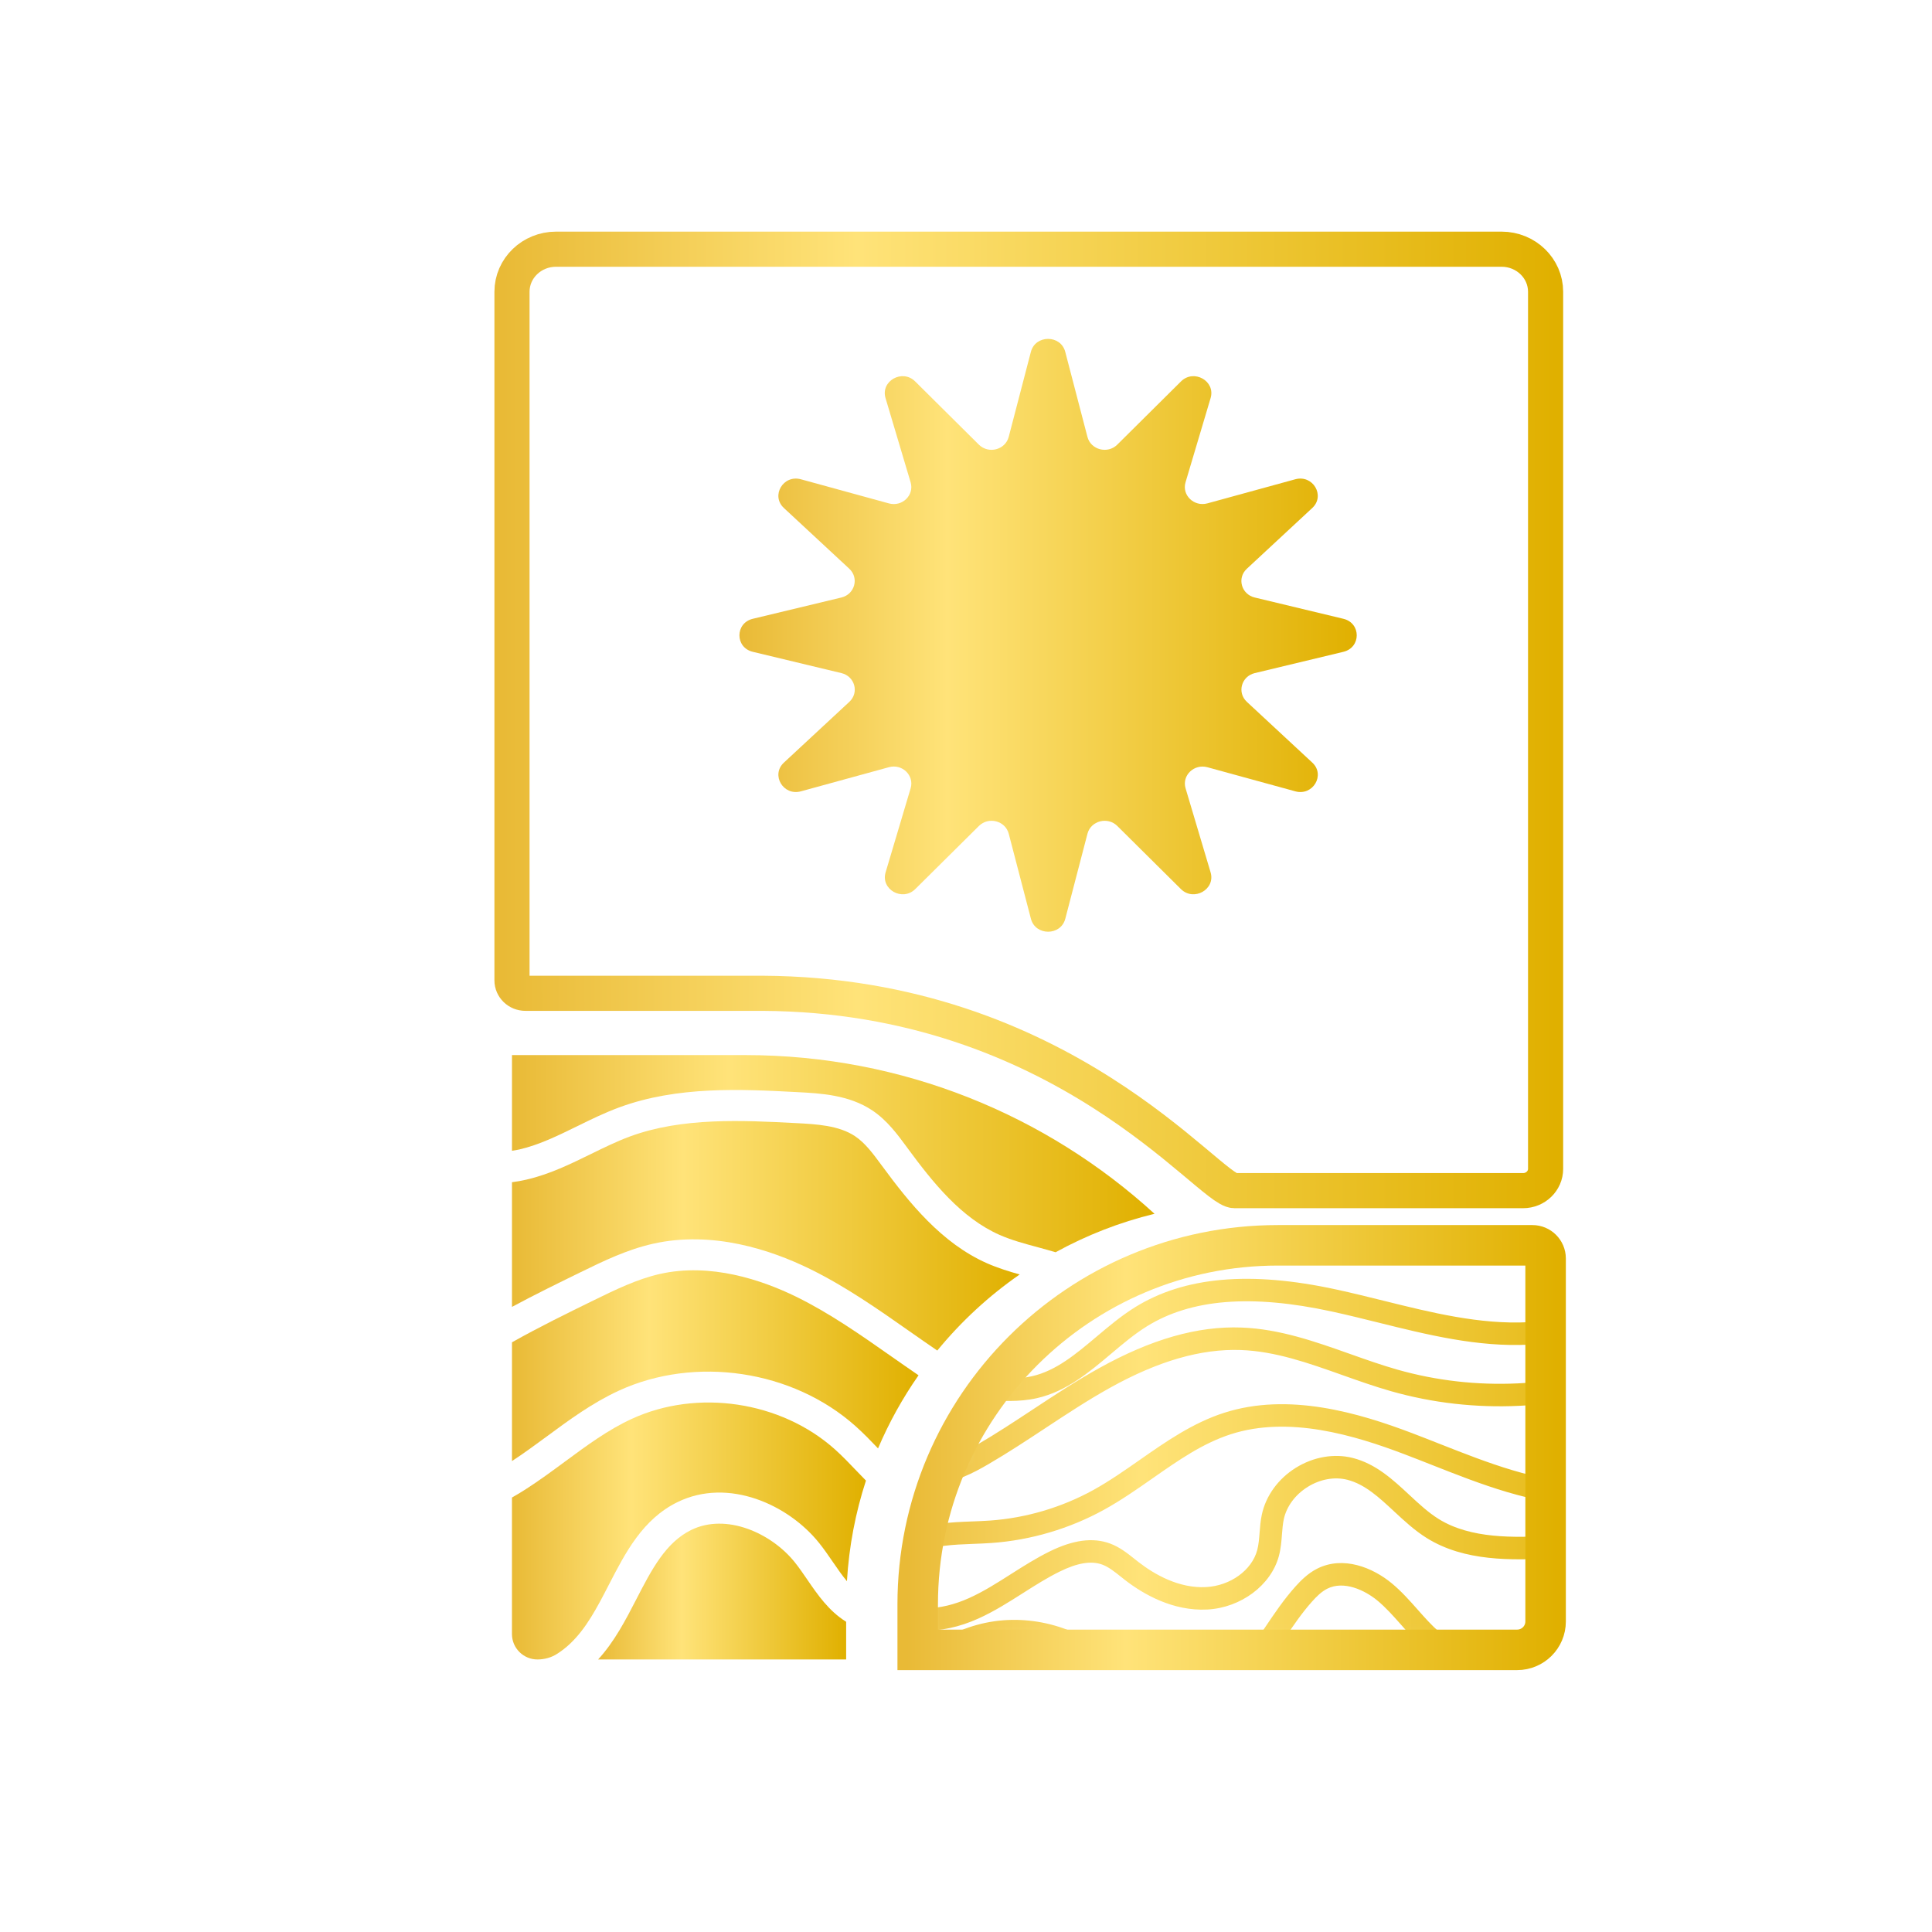 <svg width="110" height="110" viewBox="0 0 110 110" fill="none" xmlns="http://www.w3.org/2000/svg">
<path d="M29.15 16.613V55.816C29.15 56.223 29.491 56.554 29.913 56.554H43.417C60.501 56.645 68.855 67.79 70.286 67.79H86.718C87.426 67.79 88 67.234 88 66.55V16.613C88 15.274 86.878 14.188 85.493 14.188H31.658C30.273 14.188 29.15 15.274 29.15 16.613Z" stroke="url(#paint0_linear_3612_105368)" stroke-width="2" stroke-miterlimit="10"/>
<mask id="mask0_3612_105368" style="mask-type:luminance" maskUnits="userSpaceOnUse" x="52" y="70" width="36" height="24">
<path d="M86.379 93.936H52.25V91.35C52.25 80.065 61.439 70.903 72.757 70.903H87.248C87.663 70.903 88 71.239 88 71.653V92.32C88 93.212 87.274 93.936 86.379 93.936Z" fill="white"/>
</mask>
<g mask="url(#mask0_3612_105368)">
<path d="M66.749 98.023C66.011 98.023 65.287 97.836 64.636 97.408C64.107 97.059 63.709 96.605 63.324 96.165C63.187 96.008 63.05 95.851 62.907 95.701C61.357 94.071 59.012 93.257 56.79 93.576C54.566 93.895 52.545 95.337 51.516 97.337L50.381 96.751C51.597 94.389 53.983 92.687 56.609 92.309C59.236 91.932 62.003 92.894 63.831 94.819C63.986 94.982 64.135 95.152 64.284 95.322C64.628 95.715 64.952 96.086 65.338 96.34C66.754 97.272 68.836 96.45 70.076 95.204C70.813 94.463 71.397 93.594 72.016 92.674C72.549 91.881 73.1 91.061 73.762 90.324C74.06 89.993 74.47 89.577 74.996 89.312C76.481 88.565 78.161 89.253 79.239 90.145C79.793 90.603 80.262 91.133 80.716 91.645C81.12 92.102 81.502 92.533 81.933 92.908C84.534 95.177 88.459 95.061 91.588 94.707C92.353 94.62 93.082 94.51 93.59 94.115C94.264 93.591 94.443 92.626 94.384 91.899C94.309 90.968 93.911 90.053 93.526 89.168C93.448 88.988 93.304 88.656 93.154 88.591C93.069 88.554 92.887 88.561 92.74 88.566L88.244 88.738C86.089 88.821 83.407 88.924 81.237 87.572C80.544 87.14 79.947 86.585 79.37 86.049C78.519 85.257 77.714 84.509 76.713 84.253C75.99 84.068 75.167 84.214 74.456 84.657C73.745 85.099 73.247 85.773 73.092 86.505C73.035 86.773 73.013 87.061 72.989 87.365C72.959 87.762 72.927 88.172 72.815 88.59C72.37 90.255 70.656 91.537 68.74 91.64C66.795 91.74 65.115 90.782 64.049 89.955C63.967 89.891 63.884 89.826 63.802 89.76C63.45 89.479 63.117 89.214 62.758 89.082C62.135 88.852 61.341 88.982 60.332 89.48C59.619 89.831 58.952 90.255 58.245 90.704C57.437 91.218 56.6 91.751 55.691 92.159C53.561 93.118 51.419 93.07 49.964 92.029L49.854 91.951L49.785 91.835C49.407 91.195 49.331 90.415 49.573 89.641C49.889 88.625 50.705 87.712 51.7 87.257C52.875 86.719 54.137 86.67 55.358 86.624C55.697 86.611 56.036 86.598 56.372 86.574C58.418 86.429 60.448 85.828 62.244 84.838C63.152 84.338 64.038 83.719 64.893 83.121C66.373 82.087 67.903 81.018 69.687 80.442C73.367 79.255 77.357 80.44 80.422 81.605C80.948 81.805 81.474 82.012 82 82.22C84.695 83.282 87.48 84.381 90.333 84.436C91.201 84.452 91.824 84.357 92.335 84.121C94.117 83.302 94.513 80.652 93.866 78.563C93.853 78.519 93.841 78.485 93.832 78.459C93.785 78.472 93.724 78.494 93.647 78.524C89.065 80.312 83.936 80.556 79.207 79.211C78.268 78.944 77.338 78.614 76.437 78.294C74.469 77.595 72.609 76.936 70.642 76.864C68.384 76.786 65.953 77.484 63.201 79.014C61.939 79.715 60.703 80.531 59.507 81.319C58.463 82.008 57.383 82.72 56.276 83.364C55.428 83.858 54.429 84.39 53.293 84.466C52.172 84.539 50.792 84.068 50.23 82.844C49.574 81.414 50.463 79.757 51.664 79.042C52.85 78.335 54.237 78.312 55.436 78.378C55.647 78.39 55.858 78.405 56.07 78.42C57.016 78.487 57.91 78.549 58.757 78.357C60.132 78.044 61.253 77.099 62.439 76.099C63.131 75.516 63.845 74.913 64.632 74.424C67.435 72.685 71.18 72.355 76.079 73.418C76.985 73.614 77.9 73.841 78.785 74.06C81.477 74.729 84.262 75.422 87.012 75.28C88.353 75.212 90.167 74.87 91.198 73.626L92.179 74.444C91.129 75.711 89.365 76.442 87.077 76.558C84.136 76.71 81.26 75.993 78.477 75.302C77.602 75.085 76.696 74.86 75.809 74.668C71.248 73.68 67.812 73.956 65.304 75.512C64.596 75.952 63.917 76.524 63.261 77.078C62.01 78.133 60.716 79.224 59.039 79.605C58.008 79.839 56.978 79.766 55.98 79.697C55.774 79.682 55.569 79.668 55.364 79.656C54.356 79.598 53.206 79.612 52.316 80.142C51.587 80.576 51.042 81.551 51.39 82.31C51.682 82.947 52.519 83.235 53.208 83.189C54.069 83.132 54.912 82.678 55.635 82.257C56.711 81.631 57.775 80.929 58.805 80.25C60.02 79.448 61.278 78.619 62.582 77.895C65.541 76.249 68.188 75.489 70.688 75.585C72.851 75.664 74.89 76.388 76.862 77.087C77.744 77.4 78.656 77.724 79.554 77.979C84.019 79.249 88.858 79.018 93.183 77.331C93.439 77.23 93.975 77.02 94.479 77.312C94.889 77.548 95.021 77.977 95.085 78.183C95.884 80.763 95.378 84.129 92.867 85.284C91.968 85.697 90.974 85.726 90.308 85.714C87.226 85.654 84.331 84.513 81.532 83.409C81.011 83.204 80.49 82.998 79.968 82.8C77.099 81.709 73.381 80.594 70.078 81.659C68.476 82.176 67.09 83.145 65.623 84.17C64.739 84.788 63.826 85.426 62.858 85.959C60.902 87.037 58.69 87.692 56.462 87.85C56.112 87.875 55.759 87.889 55.405 87.902C54.258 87.946 53.175 87.988 52.23 88.42C51.564 88.724 50.999 89.353 50.791 90.022C50.706 90.294 50.648 90.686 50.823 91.066C51.906 91.759 53.517 91.734 55.168 90.991C55.993 90.62 56.755 90.136 57.561 89.622C58.265 89.175 58.993 88.712 59.769 88.33C61.108 87.671 62.23 87.525 63.197 87.88C63.749 88.083 64.198 88.441 64.595 88.758L64.829 88.942C65.723 89.635 67.123 90.447 68.671 90.361C70.051 90.288 71.275 89.403 71.58 88.258C71.662 87.954 71.688 87.619 71.716 87.264C71.741 86.933 71.768 86.589 71.843 86.238C72.07 85.166 72.776 84.193 73.781 83.568C74.786 82.944 75.97 82.74 77.029 83.012C78.343 83.349 79.306 84.244 80.237 85.109C80.794 85.627 81.321 86.117 81.91 86.484C83.748 87.629 86.214 87.535 88.194 87.458L92.69 87.286C92.952 87.277 93.311 87.263 93.663 87.417C94.273 87.683 94.537 88.292 94.695 88.656C95.102 89.591 95.564 90.651 95.655 91.795C95.766 93.169 95.286 94.414 94.371 95.125C93.603 95.722 92.645 95.873 91.73 95.977C88.34 96.361 84.07 96.468 81.094 93.872C80.601 93.443 80.174 92.96 79.76 92.493C79.319 91.995 78.902 91.526 78.425 91.13C77.692 90.524 76.504 89.982 75.568 90.454C75.234 90.622 74.947 90.914 74.71 91.178C74.109 91.849 73.606 92.596 73.074 93.388C72.449 94.318 71.802 95.279 70.979 96.106C69.874 97.217 68.281 98.022 66.747 98.023H66.749Z" fill="url(#paint1_linear_3612_105368)"/>
</g>
<path d="M86.379 93.936H52.25V91.35C52.25 80.065 61.439 70.903 72.757 70.903H87.248C87.663 70.903 88 71.239 88 71.653V92.32C88 93.212 87.274 93.936 86.379 93.936Z" stroke="url(#paint2_linear_3612_105368)" stroke-width="2.306" stroke-miterlimit="10"/>
<path d="M47.53 82.515C44.462 79.775 39.706 79.063 35.967 80.786C34.623 81.405 33.428 82.286 32.164 83.219C31.438 83.755 30.687 84.309 29.904 84.81C29.666 84.962 29.414 85.114 29.149 85.264V93.036C29.149 93.835 29.799 94.483 30.601 94.483C30.997 94.483 31.389 94.377 31.721 94.162C31.98 93.995 32.223 93.808 32.444 93.599C33.379 92.724 34.005 91.51 34.668 90.225C35.614 88.39 36.593 86.493 38.576 85.523C41.468 84.108 44.888 85.666 46.637 87.851C46.92 88.204 47.174 88.575 47.42 88.933C47.685 89.32 47.944 89.695 48.221 90.027C48.339 88.038 48.71 86.118 49.304 84.298C49.122 84.113 48.942 83.927 48.766 83.743C48.349 83.307 47.955 82.894 47.53 82.515Z" fill="url(#paint3_linear_3612_105368)"/>
<path d="M50.23 66.393L50.197 66.349C49.718 65.698 49.266 65.083 48.686 64.693C47.761 64.072 46.465 64.005 45.322 63.945C42.288 63.787 38.849 63.608 35.872 64.704C35.123 64.98 34.404 65.333 33.643 65.706C32.487 66.273 31.291 66.859 29.969 67.164C29.699 67.227 29.426 67.275 29.15 67.311V74.409C30.465 73.702 31.784 73.057 33.05 72.438C34.344 71.806 35.682 71.153 37.164 70.817C40.571 70.046 43.908 71.169 46.109 72.247C48.142 73.243 50 74.546 51.797 75.807C52.319 76.173 52.84 76.537 53.365 76.895C54.719 75.244 56.297 73.783 58.057 72.563C57.438 72.39 56.812 72.196 56.201 71.927C53.607 70.783 51.759 68.471 50.231 66.394L50.23 66.393Z" fill="url(#paint4_linear_3612_105368)"/>
<path d="M42.425 60.072H29.15V65.521C29.291 65.498 29.432 65.477 29.571 65.445C30.694 65.186 31.747 64.669 32.862 64.123C33.63 63.746 34.424 63.356 35.259 63.049C38.578 61.826 42.211 62.014 45.414 62.182C46.719 62.25 48.343 62.335 49.675 63.229C50.511 63.791 51.103 64.595 51.625 65.305L51.657 65.35C53.114 67.329 54.721 69.343 56.916 70.312C57.599 70.612 58.332 70.809 59.108 71.018C59.436 71.107 59.768 71.198 60.101 71.298C61.852 70.336 63.74 69.591 65.733 69.108C59.592 63.497 51.41 60.072 42.425 60.072Z" fill="url(#paint5_linear_3612_105368)"/>
<path d="M45.328 73.829C43.383 72.877 40.456 71.88 37.555 72.537C36.275 72.828 35.031 73.435 33.829 74.022C32.311 74.764 30.713 75.546 29.15 76.426V83.187C29.815 82.751 30.474 82.271 31.112 81.8C32.393 80.855 33.717 79.878 35.225 79.183C39.587 77.174 45.133 78.004 48.713 81.201C49.168 81.607 49.586 82.042 49.992 82.466C50.617 80.993 51.392 79.6 52.298 78.303C51.789 77.956 51.284 77.602 50.779 77.249C49.038 76.027 47.238 74.764 45.329 73.829L45.328 73.829Z" fill="url(#paint6_linear_3612_105368)"/>
<path d="M45.959 89.93C45.721 89.584 45.496 89.255 45.254 88.952C43.917 87.282 41.347 86.134 39.356 87.109C37.899 87.821 37.094 89.381 36.242 91.032C35.624 92.232 34.986 93.466 34.053 94.484H48.176V92.337L48.17 92.334C47.183 91.715 46.561 90.808 45.959 89.931V89.93Z" fill="url(#paint7_linear_3612_105368)"/>
<path d="M76.49 37.111L71.44 38.324C70.677 38.507 70.423 39.431 70.989 39.958L74.717 43.42C75.472 44.121 74.754 45.331 73.748 45.055L68.748 43.684C67.987 43.475 67.283 44.15 67.501 44.881L68.926 49.667C69.216 50.642 67.966 51.344 67.234 50.618L63.615 47.028C63.064 46.481 62.108 46.73 61.915 47.47L60.653 52.311C60.397 53.294 58.953 53.294 58.696 52.311L57.434 47.47C57.24 46.73 56.285 46.481 55.734 47.028L52.114 50.618C51.382 51.344 50.133 50.642 50.423 49.667L51.848 44.881C52.065 44.15 51.368 43.473 50.612 43.681L45.601 45.055C44.595 45.331 43.877 44.121 44.632 43.42L48.36 39.958C48.927 39.431 48.671 38.507 47.909 38.324L42.859 37.111C41.846 36.868 41.846 35.476 42.859 35.232L47.903 34.02C48.668 33.837 48.924 32.909 48.355 32.381L44.631 28.923C43.877 28.222 44.594 27.012 45.601 27.288L50.611 28.662C51.367 28.869 52.065 28.193 51.847 27.462L50.418 22.664C50.129 21.692 51.375 20.992 52.105 21.716L55.732 25.316C56.283 25.862 57.239 25.613 57.432 24.874L58.694 20.033C58.95 19.049 60.395 19.049 60.651 20.033L61.914 24.874C62.107 25.613 63.063 25.862 63.613 25.316L67.241 21.716C67.971 20.992 69.217 21.693 68.927 22.664L67.499 27.462C67.281 28.193 67.985 28.868 68.746 28.659L73.745 27.288C74.752 27.012 75.47 28.222 74.715 28.923L70.987 32.385C70.42 32.911 70.675 33.836 71.438 34.019L76.488 35.232C77.5 35.475 77.5 36.867 76.488 37.111L76.49 37.111Z" fill="url(#paint8_linear_3612_105368)"/>
<defs>
<linearGradient id="paint0_linear_3612_105368" x1="28.6" y1="40.989" x2="88.55" y2="40.989" gradientUnits="userSpaceOnUse">
<stop stop-color="#E9BA36"/>
<stop offset="0.337" stop-color="#FFE379"/>
<stop offset="1" stop-color="#E0B000"/>
</linearGradient>
<linearGradient id="paint1_linear_3612_105368" x1="49.433" y1="85.417" x2="95.672" y2="85.417" gradientUnits="userSpaceOnUse">
<stop stop-color="#E9BA36"/>
<stop offset="0.337" stop-color="#FFE379"/>
<stop offset="1" stop-color="#E0B000"/>
</linearGradient>
<linearGradient id="paint2_linear_3612_105368" x1="51.616" y1="82.419" x2="88.634" y2="82.419" gradientUnits="userSpaceOnUse">
<stop stop-color="#E9BA36"/>
<stop offset="0.337" stop-color="#FFE379"/>
<stop offset="1" stop-color="#E0B000"/>
</linearGradient>
<linearGradient id="paint3_linear_3612_105368" x1="29.15" y1="87.168" x2="49.305" y2="87.168" gradientUnits="userSpaceOnUse">
<stop stop-color="#E9BA36"/>
<stop offset="0.337" stop-color="#FFE379"/>
<stop offset="1" stop-color="#E0B000"/>
</linearGradient>
<linearGradient id="paint4_linear_3612_105368" x1="29.15" y1="70.36" x2="58.057" y2="70.36" gradientUnits="userSpaceOnUse">
<stop stop-color="#E9BA36"/>
<stop offset="0.337" stop-color="#FFE379"/>
<stop offset="1" stop-color="#E0B000"/>
</linearGradient>
<linearGradient id="paint5_linear_3612_105368" x1="29.15" y1="65.685" x2="65.733" y2="65.685" gradientUnits="userSpaceOnUse">
<stop stop-color="#E9BA36"/>
<stop offset="0.337" stop-color="#FFE379"/>
<stop offset="1" stop-color="#E0B000"/>
</linearGradient>
<linearGradient id="paint6_linear_3612_105368" x1="29.15" y1="77.756" x2="52.297" y2="77.756" gradientUnits="userSpaceOnUse">
<stop stop-color="#E9BA36"/>
<stop offset="0.337" stop-color="#FFE379"/>
<stop offset="1" stop-color="#E0B000"/>
</linearGradient>
<linearGradient id="paint7_linear_3612_105368" x1="34.053" y1="90.617" x2="48.176" y2="90.617" gradientUnits="userSpaceOnUse">
<stop stop-color="#E9BA36"/>
<stop offset="0.337" stop-color="#FFE379"/>
<stop offset="1" stop-color="#E0B000"/>
</linearGradient>
<linearGradient id="paint8_linear_3612_105368" x1="42.101" y1="36.172" x2="77.249" y2="36.172" gradientUnits="userSpaceOnUse">
<stop stop-color="#E9BA36"/>
<stop offset="0.337" stop-color="#FFE379"/>
<stop offset="1" stop-color="#E0B000"/>
</linearGradient>
</defs>
</svg>
